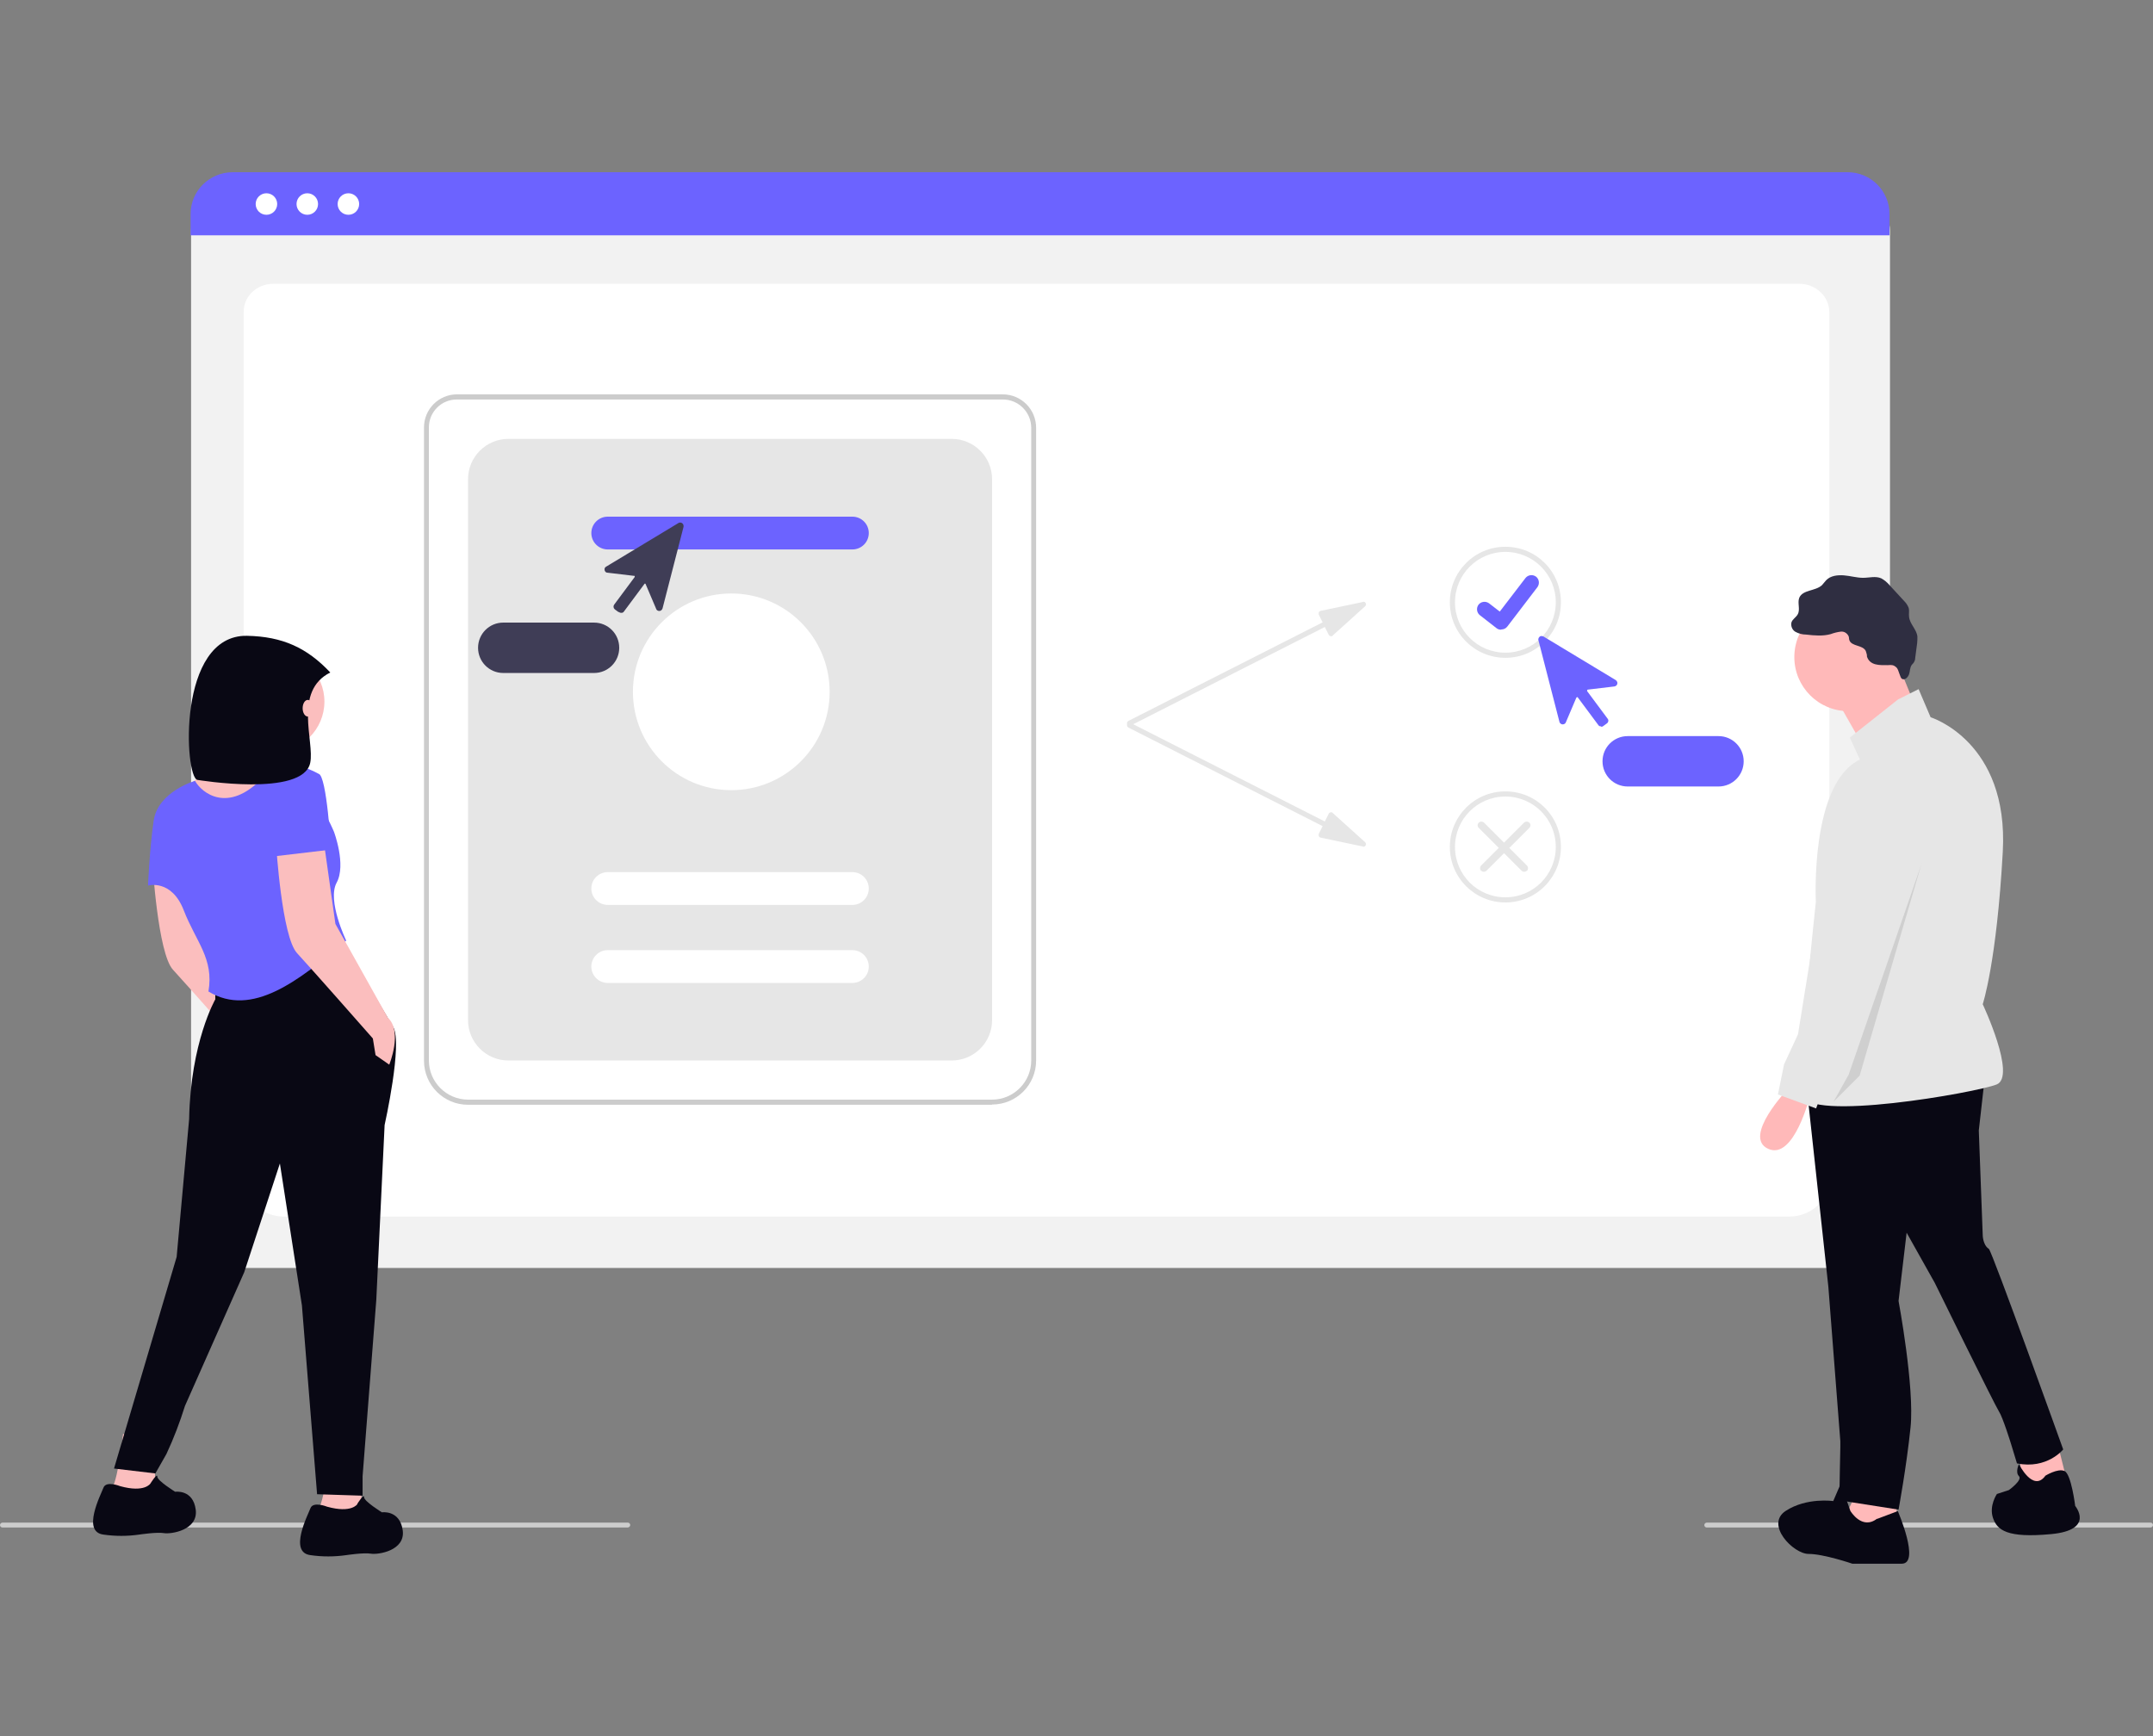 <?xml version="1.0" encoding="UTF-8"?>
<svg id="Ebene_1" data-name="Ebene 1" xmlns="http://www.w3.org/2000/svg" version="1.1" viewBox="0 0 880 709.8">
  <rect x="0" y="0" width="880" height="709.8" fill="#808080" stroke="none"/>
  <defs>
    <style>
      .cls-1 {
        fill: #ccc;
      }

      .cls-1, .cls-2, .cls-3, .cls-4, .cls-5, .cls-6, .cls-7, .cls-8, .cls-9, .cls-10, .cls-11 {
        stroke-width: 0px;
      }

      .cls-2 {
        fill: #3f3d56;
      }

      .cls-3 {
        fill: #f2f2f2;
      }

      .cls-4 {
        fill: #2f2e41;
      }

      .cls-5 {
        fill: #fbbebe;
      }

      .cls-6 {
        fill: #e6e6e6;
      }

      .cls-7 {
        fill: #000;
        isolation: isolate;
        opacity: .1;
      }

      .cls-8 {
        fill: #090814;
      }

      .cls-9 {
        fill: #6c63ff;
      }

      .cls-10 {
        fill: #fff;
      }

      .cls-11 {
        fill: #ffb9b9;
      }
    </style>
  </defs>
  <g id="Group_149" data-name="Group 149">
    <path id="Path_2395-1174" data-name="Path 2395-1174" class="cls-3" d="M755.5,518.3H95.1c-9.4,0-17-7.6-17-17V94.1c0-6.9,5.6-12.4,12.5-12.5h669.2c7,0,12.7,5.7,12.7,12.7v407c0,9.4-7.6,17-17,17h0Z"/>
    <path id="Path_2396-1175" data-name="Path 2396-1175" class="cls-10" d="M731.4,497.3H116c-9,0-16.4-6.9-16.4-15.3V127.4c0-6.3,5.4-11.4,12.1-11.4h623.7c6.8,0,12.3,5.2,12.3,11.6v354.4c0,8.4-7.3,15.3-16.4,15.3Z"/>
    <path id="Path_2397-1176" data-name="Path 2397-1176" class="cls-9" d="M772.2,96.2H77.9v-8.7c0-9.4,7.6-17,17.1-17.1h660.2c9.4,0,17.1,7.6,17.1,17.1v8.7Z"/>
    <circle id="Ellipse_431" data-name="Ellipse 431" class="cls-10" cx="108.9" cy="83.4" r="4.4"/>
    <circle id="Ellipse_432" data-name="Ellipse 432" class="cls-10" cx="125.6" cy="83.4" r="4.4"/>
    <circle id="Ellipse_433" data-name="Ellipse 433" class="cls-10" cx="142.4" cy="83.4" r="4.4"/>
    <path id="Path_2398-1177" data-name="Path 2398-1177" class="cls-1" d="M405.5,451.6h-214.2c-10,0-18-8.1-18-18V174.7c0-7.4,6-13.5,13.5-13.5h223c7.6,0,13.7,6.1,13.7,13.7v258.6c0,10-8.1,18-18,18ZM186.7,163.3c-6.3,0-11.4,5.1-11.4,11.4v258.8c0,8.8,7.2,16,16,16h214.2c8.8,0,16-7.2,16-16V174.9c0-6.4-5.2-11.6-11.6-11.6h-223Z"/>
    <path id="Path_2399-1178" data-name="Path 2399-1178" class="cls-6" d="M207.8,433.5h181.2c9.1,0,16.5-7.4,16.5-16.5v-221.1c0-9.1-7.4-16.5-16.5-16.5h-181.2c-9.1,0-16.5,7.4-16.5,16.5v221.1c0,9.1,7.4,16.5,16.5,16.5Z"/>
    <path id="Path_2400-1179" data-name="Path 2400-1179" class="cls-9" d="M348.4,224.6h-100c-3.7,0-6.7-3-6.7-6.7,0-3.7,3-6.7,6.7-6.7h100c3.7,0,6.7,3,6.7,6.7,0,3.7-3,6.7-6.7,6.7Z"/>
    <path id="Path_2401-1180" data-name="Path 2401-1180" class="cls-10" d="M348.4,369.9h-100c-3.7,0-6.7-3-6.7-6.7,0-3.7,3-6.7,6.7-6.7h100c3.7,0,6.7,3,6.7,6.7,0,3.7-3,6.7-6.7,6.7Z"/>
    <path id="Path_2402-1181" data-name="Path 2402-1181" class="cls-10" d="M348.4,401.8h-100c-3.7,0-6.7-3-6.7-6.7,0-3.7,3-6.7,6.7-6.7h100c3.7,0,6.7,3,6.7,6.7,0,3.7-3,6.7-6.7,6.7Z"/>
    <circle id="Ellipse_434" data-name="Ellipse 434" class="cls-10" cx="298.9" cy="282.8" r="40.2"/>
    <path id="Path_2403-1182" data-name="Path 2403-1182" class="cls-6" d="M557.4,246l-17.6,3.7c-.6.1-.9.7-.8,1.2,0,0,0,.2,0,.3l1.6,3.2-79.4,40.3c-.5.3-.7.9-.5,1.4s.9.7,1.4.5h0l79.4-40.3,1.6,3.2c.3.5.9.7,1.4.5,0,0,.2,0,.2-.2l13.3-12c.4-.4.5-1,0-1.5-.2-.3-.6-.4-1-.3Z"/>
    <path id="Path_2404-1183" data-name="Path 2404-1183" class="cls-6" d="M557.4,346.1l-17.6-3.7c-.6-.1-.9-.7-.8-1.2,0,0,0-.2,0-.3l1.6-3.2-79.4-40.3c-.5-.3-.7-.9-.5-1.4s.9-.7,1.4-.5l79.4,40.3,1.6-3.2c.3-.5.9-.7,1.4-.5,0,0,.2,0,.2.2l13.3,12c.4.4.5,1,0,1.5-.2.3-.6.4-1,.3h0Z"/>
    <path id="Path_2405-1184" data-name="Path 2405-1184" class="cls-6" d="M615.3,268.9c-12.5,0-22.7-10.1-22.7-22.7,0-12.5,10.1-22.7,22.7-22.7s22.7,10.1,22.7,22.7h0c0,12.5-10.1,22.7-22.7,22.7ZM615.3,225.6c-11.4,0-20.6,9.2-20.6,20.6s9.2,20.6,20.6,20.6c11.4,0,20.6-9.2,20.6-20.6s-9.2-20.6-20.6-20.6h0Z"/>
    <path id="Path_2406-1185" data-name="Path 2406-1185" class="cls-6" d="M615.3,368.9c-12.5,0-22.7-10.1-22.7-22.7,0-12.5,10.1-22.7,22.7-22.7s22.7,10.1,22.7,22.7h0c0,12.5-10.1,22.7-22.7,22.7ZM615.3,325.6c-11.4,0-20.6,9.2-20.6,20.6s9.2,20.6,20.6,20.6c11.4,0,20.6-9.2,20.6-20.6s-9.2-20.6-20.6-20.6h0Z"/>
    <path id="Path_395-1186" data-name="Path 395-1186" class="cls-9" d="M613.5,257.4c-.7,0-1.3-.2-1.8-.6h0s-6.8-5.3-6.8-5.3c-1.3-1-1.6-2.9-.6-4.3,1-1.3,2.9-1.6,4.3-.6,0,0,0,0,0,0l4.4,3.4,10.5-13.7c1-1.3,2.9-1.6,4.3-.6,0,0,0,0,0,0h0c0,0,0,0,0,0,1.3,1,1.6,2.9.6,4.3l-12.3,16.1c-.6.8-1.5,1.2-2.4,1.2h0Z"/>
    <path id="Path_2407-1187" data-name="Path 2407-1187" class="cls-6" d="M605.4,356c-.6-.6-.6-1.6,0-2.2l17.5-17.5c.6-.6,1.6-.6,2.2,0,.6.6.6,1.5,0,2.1l-17.5,17.5c-.6.6-1.6.6-2.2,0Z"/>
    <path id="Path_2408-1188" data-name="Path 2408-1188" class="cls-6" d="M624.1,356c.6-.6.6-1.6,0-2.2l-17.5-17.5c-.6-.6-1.6-.6-2.2,0-.6.6-.6,1.5,0,2.1l17.5,17.5c.6.6,1.6.6,2.2,0Z"/>
    <path id="Path_2409-1189" data-name="Path 2409-1189" class="cls-9" d="M654.4,296.9c0,0-.1,0-.2,0-.4,0-.7-.2-.9-.5l-8.4-11.3c-.1-.2-.3-.2-.5,0,0,0,0,0-.1.1l-4.3,10.1c-.3.7-1.1,1-1.8.7-.4-.2-.7-.5-.8-.9l-8.6-33.4c-.2-.7.3-1.5,1-1.7.4,0,.7,0,1.1.2l29.5,17.8c.6.4.9,1.2.5,1.9-.2.4-.6.6-1,.7l-10.9,1.3c-.2,0-.3.2-.3.4,0,0,0,.1,0,.2l8.4,11.3c.5.6.3,1.5-.3,1.9l-1.5,1.1c-.2.2-.5.3-.8.3Z"/>
    <path id="Path_2410-1190" data-name="Path 2410-1190" class="cls-9" d="M702.4,321.5h-37.1c-5.7,0-10.3-4.6-10.3-10.3s4.6-10.3,10.3-10.3h37.1c5.7,0,10.3,4.6,10.3,10.3s-4.6,10.3-10.3,10.3Z"/>
    <path id="Path_2411-1191" data-name="Path 2411-1191" class="cls-2" d="M252.8,250.2l-1.5-1.1c-.6-.5-.7-1.3-.3-1.9l8.4-11.3c.1-.2,0-.4,0-.5,0,0-.1,0-.2,0l-10.9-1.3c-.8,0-1.3-.8-1.2-1.5,0-.4.3-.8.7-1l29.5-17.8c.6-.4,1.5-.2,1.9.5.2.3.2.7.2,1l-8.6,33.4c-.2.7-.9,1.2-1.7,1-.4-.1-.8-.4-.9-.8l-4.3-10.1c0-.2-.3-.3-.4-.2,0,0-.1,0-.1.1l-8.4,11.3c-.2.3-.5.5-.9.5,0,0-.1,0-.2,0-.3,0-.6,0-.8-.3h0Z"/>
    <path id="Path_2412-1192" data-name="Path 2412-1192" class="cls-2" d="M195.4,264.8c0-5.7,4.6-10.3,10.3-10.3h37.1c5.7,0,10.3,4.6,10.3,10.3s-4.6,10.3-10.3,10.3h-37.1c-5.7,0-10.3-4.6-10.3-10.3Z"/>
    <path id="Path_2435-1193" data-name="Path 2435-1193" class="cls-1" d="M256.6,624.4H1c-.6,0-1-.5-1-1s.5-1,1-1h255.6c.6,0,1,.5,1,1s-.5,1-1,1h0Z"/>
    <path id="Path_2436-1194" data-name="Path 2436-1194" class="cls-1" d="M879,624.4h-181.4c-.6,0-1-.5-1-1s.5-1,1-1h181.4c.6,0,1,.5,1,1s-.5,1-1,1h0Z"/>
    <g id="Group_147" data-name="Group 147">
      <path id="Path_2437-1195" data-name="Path 2437-1195" class="cls-11" d="M840.8,589.3l4.1,16.4-18,4.9-1.6-17.2,15.6-4.1Z"/>
      <path id="Path_2438-1196" data-name="Path 2438-1196" class="cls-11" d="M775.2,609.8v15.6l-18,3.3-3.3-8.2,6.6-13.9,14.8,3.3Z"/>
      <path id="Path_2439-1197" data-name="Path 2439-1197" class="cls-8" d="M811.3,440l-2.5,22.1,1.6,42.7s0,4.1,2.5,5.7c1.3.9,30.4,82,30.4,82,0,0-6.6,8.2-18.9,5.7l-2.5-8.2s-3.3-10.7-4.9-13.1-26.2-52.5-26.2-52.5l-11.5-20.5-3.3,27.9s6.6,35.3,4.9,51.7-4.9,33.6-4.9,33.6l-24.2-3.8c0-2.6.4-21.7.4-21.7v-2.5l-4.9-63.2-9-82.8,73-3.3Z"/>
      <circle id="Ellipse_440" data-name="Ellipse 440" class="cls-11" cx="755.5" cy="268.6" r="22.1"/>
      <path id="Path_2440-1198" data-name="Path 2440-1198" class="cls-11" d="M774.8,269l9,22.1-21.3,15.6-13.1-23,25.4-14.8Z"/>
      <path id="Path_2441-1199" data-name="Path 2441-1199" class="cls-6" d="M776,285.8l8.2-4.1,4.9,11.5s32,9.8,29.5,55-8.2,62.3-8.2,62.3c0,0,13.9,29.5,5.7,32.8s-77.9,15.6-79.6,4.1,5.7-78.7,5.7-78.7c0,0-2.5-48.4,18-58.2l-4.1-9,19.7-15.6Z"/>
      <path id="Path_2442-1200" data-name="Path 2442-1200" class="cls-11" d="M730.9,445s-18.9,19.7-8.2,24.6,17.2-22.1,17.2-22.1l-9-2.5Z"/>
      <path id="Path_2443-1201" data-name="Path 2443-1201" class="cls-8" d="M767.2,620.9l8.5-3.2s9.3,21.5,1.6,21.5h-20.2s-11.7-4-17.9-4-17.9-12-9.3-17.6,19.4-4,19.4-4l3.1-7.2,3.9,11.2s4.7,8,10.9,3.2Z"/>
      <path id="Path_2444-1202" data-name="Path 2444-1202" class="cls-8" d="M835.9,603.3s5.1-3.2,7.9-2,4.4,14.3,4.4,14.3c0,0,8.2,9.8-9.8,11.5s-22.1-1.6-23.8-6.6,1.6-9.8,1.6-9.8l4.9-1.6s5.7-4.1,4.1-5.7,0-4.9,0-4.9c0,0,5.7,11.5,10.7,4.9Z"/>
      <path id="Path_2445-1203" data-name="Path 2445-1203" class="cls-4" d="M763.1,268.2c0-.7-.3-1.4-.5-2.1-1.2-2.5-5.8-1.8-6.7-4.4-.2-.5-.1-1.1-.3-1.6-.6-1.3-1.9-2.1-3.3-1.9-1.4.2-2.7.5-4,1-3.2.9-6.7.6-10.1.2-1.5,0-3-.4-4.3-1.1-1.3-.7-2-2.3-1.7-3.8.4-1.4,1.9-2.1,2.6-3.4,1.1-2-.2-4.6.6-6.7,1.4-3.4,6.6-2.7,9.3-5.2.6-.6,1.1-1.4,1.7-2,1.8-1.9,4.7-2.2,7.3-2s5.2,1,7.8,1c2.5,0,5.1-.8,7.4.2,1.3.7,2.5,1.7,3.5,2.9l5.9,6.4c.8.8,1.4,1.7,1.8,2.7.4,1.2,0,2.6.2,3.8.3,2.9,3.1,5.1,3.4,8,0,.9,0,1.8-.1,2.7l-.8,6.1c0,.6-.2,1.2-.5,1.7-.2.4-.6.7-.9,1.1-.8,1.1-.7,2.6-1.1,3.8s-1.7,2.6-2.9,1.9c-.8-.4-1.3-3.7-2.2-4.6-1.3-1.2-2-1.1-3.6-1-3.2,0-7.5.3-8.6-3.8Z"/>
      <path id="Path_2446-1204" data-name="Path 2446-1204" class="cls-6" d="M767,316.2s24.6,9.8,17.2,32-27.1,90.2-27.1,90.2l-11.5,5.7-3.3,9-15.6-5.7,2.5-12.3,5.7-12.3,14.8-91.9s0-15.6,17.2-14.8Z"/>
      <path id="Path_2447-1205" data-name="Path 2447-1205" class="cls-7" d="M785.5,352.7l-25.4,87-10.7,10.7,6.2-11.1,29.9-86.5Z"/>
    </g>
    <g id="Group_148" data-name="Group 148">
      <path id="Path_2448-1206" data-name="Path 2448-1206" class="cls-5" d="M81.3,348.4l5.1,36.1,21.4,38.3c6.2,5.6.6,19.2.6,19.2l-5.6-3.9-1.1-6.8s-24.8-28.2-31-34.9-8.4-43.9-8.4-43.9l19.2-3.9Z"/>
      <path id="Path_2449-1207" data-name="Path 2449-1207" class="cls-5" d="M62.7,592.9s1.1,13,.6,16.3-17.5-.6-17.5-.6c2.8-5.6,4.5-22.5,4.5-22.5l12.4,6.8Z"/>
      <path id="Path_2450-1208" data-name="Path 2450-1208" class="cls-5" d="M146.6,596.3s1.7,18,1.1,21.4-17.5-.6-17.5-.6c2.8-5.6,4.5-22.5,4.5-22.5l11.8,1.7Z"/>
      <circle id="Ellipse_441" data-name="Ellipse 441" class="cls-5" cx="112.1" cy="286.8" r="20.5"/>
      <path id="Path_2451-1209" data-name="Path 2451-1209" class="cls-5" d="M115.6,306.1c-3.4,4.5-1.7,12.4-1.7,12.4,0,0-34.4,40-40.6,40s-5.1-28.2-5.1-28.2c0,0,9-10.7,14.1-13s14.1-26.5,14.1-26.5c0,0,22.5,10.7,19.2,15.2Z"/>
      <path id="Path_2452-1210" data-name="Path 2452-1210" class="cls-8" d="M138.7,382.8l22,37c4,6.6-3.5,40.1-3.5,40.1l-3.4,71.5-5.6,72.1v7.9l-18.6-.6-6.2-77.2-9-58-14.6,44.5-24.2,54.6c-2.1,6.7-4.6,13.3-7.6,19.7l-4.5,7.9-16.9-2,25.6-86.5,5.1-56.3c.6-31.5,10.7-49,10.7-49v-6.8l50.7-19.2Z"/>
      <path id="Path_2453-1211" data-name="Path 2453-1211" class="cls-8" d="M61.5,606.4s2.8-4.5,2.8-2.8,7.3,6.2,7.3,6.2c0,0,7.3-1.1,8.4,7.3s-10.1,10.1-13,9.6-10.1.6-10.1.6c-4.9.7-9.8.7-14.6,0-9-1.1-1.1-16.3,0-19.2s6.8-.6,6.8-.6c10.1,2.8,12.4-1.1,12.4-1.1Z"/>
      <path id="Path_2454-1212" data-name="Path 2454-1212" class="cls-8" d="M146,614.8s2.8-4.5,2.8-2.8,7.3,6.2,7.3,6.2c0,0,7.3-1.1,8.5,7.3s-10.1,10.1-13,9.6-10.1.6-10.1.6c-4.9.7-9.8.7-14.6,0-9-1.1-1.1-16.3,0-19.2s6.8-.6,6.8-.6c10.1,2.8,12.4-1.1,12.4-1.1Z"/>
      <path id="Path_2455-1213" data-name="Path 2455-1213" class="cls-9" d="M107.2,318c14.1-14.6,29.3,22,29.3,22,0,0,5.1,13.5,1.1,20.8s3.9,23.7,3.9,23.7c-19.3,16.4-38.5,31.6-56.3,20.8,2.3-13.5-5.1-20.3-10.1-33.2s-14.6-10.1-14.6-10.1c0,0,.6-14.6,2.3-26.5s16.9-16.3,16.9-16.3c2.8,5,13.5,13.5,27.6-1.2Z"/>
      <path id="Path_2456-1214" data-name="Path 2456-1214" class="cls-5" d="M132,341.6l5.1,36.1,21.4,38.3c6.2,5.6.6,19.2.6,19.2l-5.6-3.9-1.1-6.8s-24.8-28.2-31-34.9-8.5-43.9-8.5-43.9l19.2-3.9Z"/>
      <path id="Path_2457-1215" data-name="Path 2457-1215" class="cls-9" d="M135.3,347.3l-23.7,2.8s-1.7-27.6,1.9-34.5,16.7.7,16.7.7c3.4.6,5.1,31,5.1,31Z"/>
      <path id="Path_2458-1216" data-name="Path 2458-1216" class="cls-8" d="M135,274.9c-15.2,7.6-6.4,28.2-8.2,36.9-2.9,14.2-46.1,7-46.1,7-5.3-.9-8.5-59.4,20.3-58.9,14.5.3,24.5,4.9,34,15Z"/>
      <ellipse id="Ellipse_442" data-name="Ellipse 442" class="cls-5" cx="125.8" cy="289.5" rx="2.1" ry="3.4"/>
    </g>
  </g>
</svg>